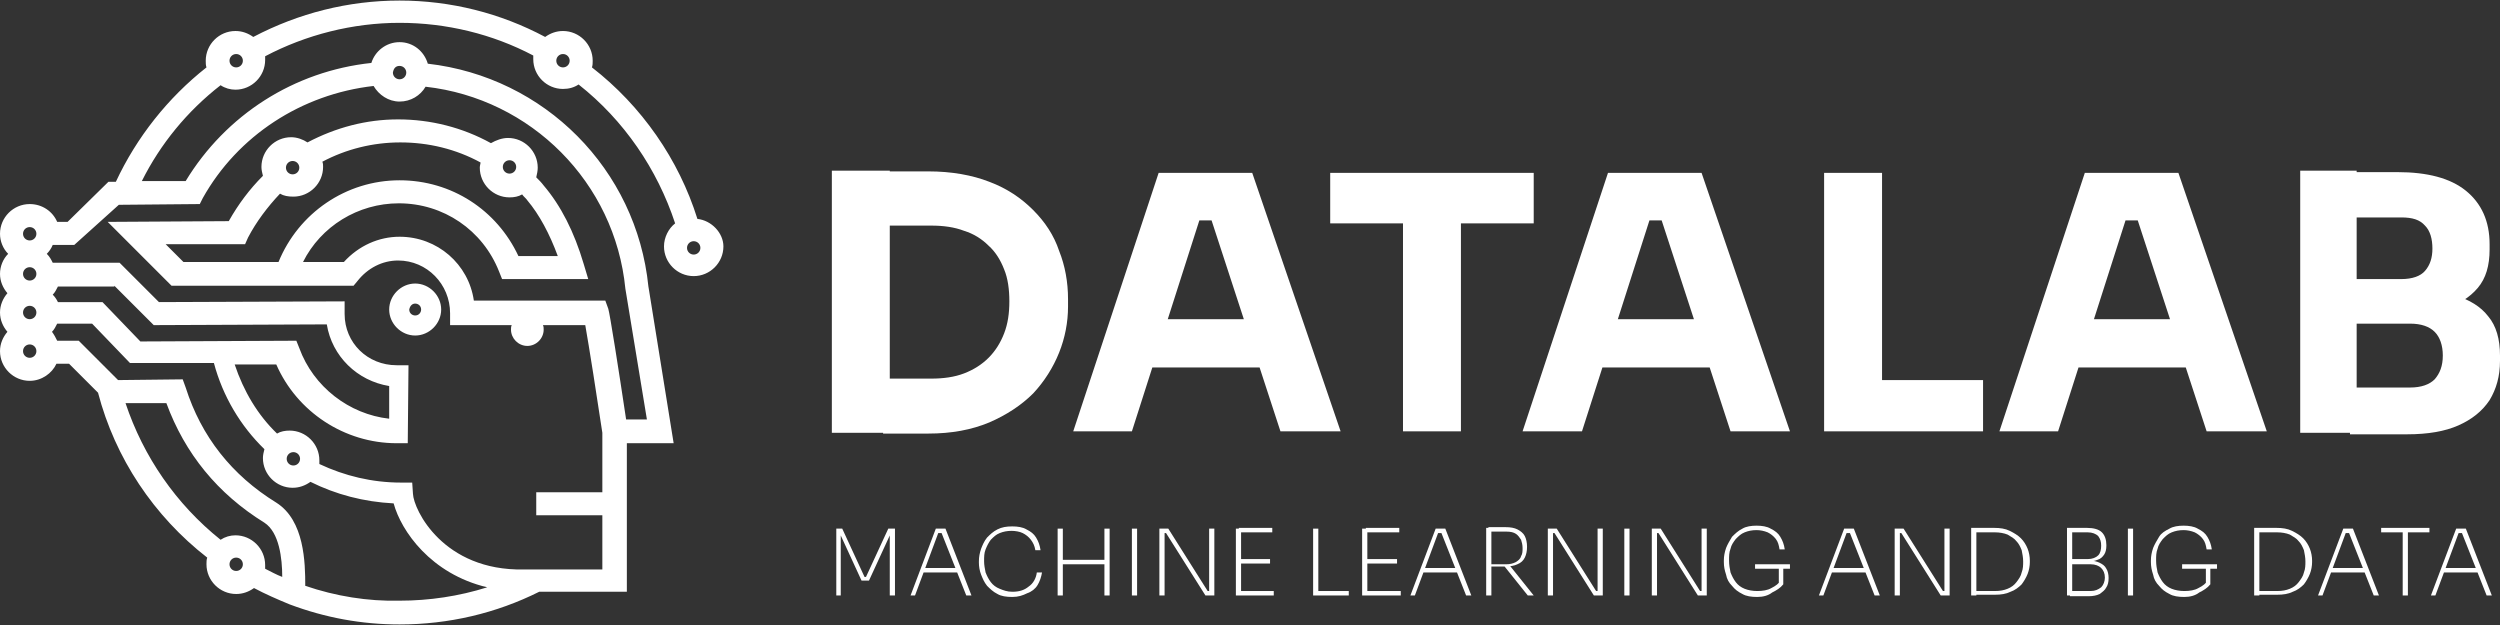 <?xml version="1.0" encoding="UTF-8"?> <svg xmlns="http://www.w3.org/2000/svg" width="800" height="200" viewBox="0 0 800 200" fill="none"><rect x="0" y="0" width="800" height="200" fill="#333333" stroke="none"/><path d="M132.858 107.368C137.374 107.368 141.176 103.565 141.176 99.049C141.176 94.534 137.374 90.731 132.858 90.731C128.342 90.731 124.539 94.534 124.539 99.049C124.539 103.565 128.342 107.368 132.858 107.368ZM132.858 97.148C133.809 97.148 134.759 97.861 134.759 99.049C134.759 100 134.046 100.951 132.858 100.951C131.907 100.951 130.956 100.238 130.956 99.049C131.194 97.861 131.907 97.148 132.858 97.148ZM223.173 70.053C217.231 51.04 205.348 33.927 189.424 21.569C189.661 20.855 189.661 20.142 189.661 19.429C189.661 14.201 185.383 9.923 180.154 9.923C178.015 9.923 176.114 10.636 174.45 11.824C160.19 4.218 144.266 0.178 127.867 0.178C111.467 0.178 95.543 4.218 81.045 11.824C79.382 10.636 77.48 9.923 75.341 9.923C70.113 9.923 65.835 14.201 65.835 19.429C65.835 20.142 65.835 20.855 66.072 21.569C53.713 31.313 43.731 43.91 37.076 58.17H34.7L21.628 71.004H18.3C16.874 67.677 13.547 65.3 9.506 65.3C4.278 65.3 -0 69.578 -0 74.807C-0 77.183 0.95 79.56 2.614 81.224C0.95 82.888 -0 85.264 -0 87.641C-0 90.018 0.95 92.157 2.376 93.82C0.95 95.484 -0 97.623 -0 100C-0 102.377 0.95 104.516 2.376 106.179C0.95 107.843 -0 109.982 -0 112.359C-0 117.588 4.278 121.866 9.506 121.866C13.309 121.866 16.637 119.489 18.062 116.399H22.103L31.372 125.669C36.839 146.584 49.197 165.122 66.31 178.432C66.072 179.145 66.072 179.858 66.072 180.571C66.072 185.799 70.35 190.077 75.579 190.077C77.718 190.077 79.619 189.364 81.283 188.176C84.848 190.077 88.651 191.741 92.691 193.405C104.1 197.683 115.745 199.822 127.867 199.822C143.553 199.822 158.764 196.257 172.549 189.364H200.594V141.83H215.567L207.724 93.108L207.487 91.681C203.684 54.129 174.213 24.658 136.898 20.38C135.71 16.34 132.145 13.488 127.867 13.488C123.589 13.488 120.024 16.34 118.835 20.142C94.117 22.757 72.252 36.779 59.417 57.932H45.395C51.337 46.049 59.893 35.591 70.588 27.273C72.014 28.223 73.678 28.699 75.341 28.699C80.57 28.699 84.848 24.421 84.848 19.192C84.848 18.716 84.848 18.479 84.848 18.003C97.92 11.111 112.893 7.308 127.867 7.308C142.84 7.308 157.576 10.873 170.648 17.766C170.648 18.241 170.648 18.716 170.648 18.954C170.648 24.183 174.926 28.461 180.154 28.461C182.056 28.461 183.719 27.986 185.146 27.035C199.643 38.443 210.339 54.129 216.043 71.48C213.904 73.143 212.478 75.995 212.478 78.847C212.478 84.076 216.756 88.354 221.985 88.354C227.213 88.354 231.491 84.076 231.491 78.847C231.491 74.569 227.689 70.529 223.173 70.053ZM36.601 91.444L49.197 104.04L104.575 103.803C106.239 114.023 114.319 121.866 124.539 123.529V133.987C111.705 132.561 100.297 123.767 95.781 111.408L94.83 109.032L44.919 109.269L32.798 96.673H18.538C18.062 95.722 17.587 95.009 16.874 94.296C17.587 93.583 18.062 92.632 18.538 91.681H36.601V91.444ZM9.506 85.502C10.695 85.502 11.645 86.453 11.645 87.641C11.645 88.829 10.695 89.78 9.506 89.78C8.318 89.78 7.367 88.829 7.367 87.641C7.367 86.453 8.318 85.502 9.506 85.502ZM9.506 97.861C10.695 97.861 11.645 98.812 11.645 100C11.645 101.188 10.695 102.139 9.506 102.139C8.318 102.139 7.367 101.188 7.367 100C7.367 98.812 8.318 97.861 9.506 97.861ZM9.506 72.668C10.695 72.668 11.645 73.618 11.645 74.807C11.645 75.995 10.695 76.946 9.506 76.946C8.318 76.946 7.367 75.995 7.367 74.807C7.367 73.618 8.318 72.668 9.506 72.668ZM9.506 114.498C8.318 114.498 7.367 113.547 7.367 112.359C7.367 111.171 8.318 110.22 9.506 110.22C10.695 110.22 11.645 111.171 11.645 112.359C11.645 113.547 10.695 114.498 9.506 114.498ZM40.166 128.996H53.238C59.18 145.158 69.637 157.992 84.611 167.261C89.364 170.351 90.315 178.669 90.315 184.611C88.413 183.898 86.75 182.947 84.848 181.997C84.848 181.521 84.848 181.284 84.848 180.808C84.848 175.58 80.57 171.301 75.341 171.301C73.678 171.301 72.014 171.777 70.588 172.727C56.328 161.319 45.87 146.108 40.166 128.996ZM75.579 182.71C74.391 182.71 73.44 181.759 73.44 180.571C73.44 179.382 74.391 178.432 75.579 178.432C76.767 178.432 77.718 179.382 77.718 180.571C77.718 181.759 76.767 182.71 75.579 182.71ZM97.682 187.463C97.682 180.095 97.445 166.548 88.413 160.844C74.153 152.05 64.409 139.691 59.417 124.005L58.467 121.39L37.789 121.628L25.193 109.032H18.3C17.825 108.081 17.349 107.13 16.637 106.179C17.349 105.466 17.825 104.516 18.3 103.565H29.471L41.592 116.162H68.449C71.301 126.857 77.005 136.364 84.611 143.732C84.373 144.682 84.135 145.633 84.135 146.584C84.135 151.812 88.413 156.09 93.642 156.09C95.781 156.09 97.682 155.377 99.346 154.189C107.427 158.23 116.458 160.606 125.965 161.082C128.342 169.875 137.849 183.66 155.912 187.938C146.88 190.79 137.374 192.217 127.867 192.217C117.647 192.454 107.427 190.79 97.682 187.463ZM93.88 144.682C95.068 144.682 96.019 145.633 96.019 146.821C96.019 148.01 95.068 148.96 93.88 148.96C92.691 148.96 91.741 148.01 91.741 146.821C91.741 145.633 92.691 144.682 93.88 144.682ZM127.867 21.093C129.055 21.093 130.006 22.044 130.006 23.232C130.006 24.421 129.055 25.371 127.867 25.371C126.678 25.371 125.728 24.421 125.728 23.232C125.965 21.806 126.678 21.093 127.867 21.093ZM63.933 65.3L64.884 63.399C76.054 43.434 96.494 30.125 119.548 27.51C121.212 30.362 124.302 32.501 127.867 32.501C131.432 32.501 134.522 30.6 136.185 27.748C169.935 31.551 196.791 58.407 200.119 92.394L200.356 93.82L207.011 134.225H200.356C197.98 118.301 195.128 100.238 194.652 98.812L193.702 96.197H151.634C149.97 84.551 139.988 75.757 127.867 75.757C121.212 75.757 114.795 78.61 110.041 83.838H96.969C102.674 72.43 114.557 65.062 127.629 65.062C141.889 65.062 154.486 73.618 159.715 86.928L160.665 89.305H188.235L186.809 84.551C183.719 74.094 179.441 65.775 173.975 59.358C173.262 58.407 172.549 57.694 171.598 56.744C171.836 55.793 172.074 54.605 172.074 53.654C172.074 48.425 167.796 44.147 162.567 44.147C160.665 44.147 158.764 44.86 157.1 45.811C148.069 40.82 137.849 38.206 127.391 38.206C117.171 38.206 107.427 40.82 98.395 45.573C96.969 44.623 95.068 43.91 93.167 43.91C87.938 43.91 83.66 48.188 83.66 53.416C83.66 54.367 83.897 55.318 84.135 56.269C79.857 60.547 76.292 65.3 73.202 70.766L34.462 71.004L54.902 91.444H113.131L114.319 90.018C117.647 85.74 122.4 83.363 127.391 83.363C136.661 83.363 144.028 90.969 144.028 100.238V104.04H163.755C163.517 104.516 163.517 104.991 163.517 105.466C163.517 108.319 165.894 110.695 168.746 110.695C171.598 110.695 173.975 108.319 173.975 105.466C173.975 104.991 173.975 104.516 173.737 104.04H187.285C188.473 110.695 191.087 127.332 192.751 138.503V157.516H171.598V164.884H192.751V182.234H167.558C141.889 182.71 132.382 163.221 132.145 157.992L131.907 154.427H128.342C119.073 154.427 110.279 152.288 102.198 148.485C102.198 148.01 102.198 147.772 102.198 147.297C102.198 142.068 97.92 137.79 92.691 137.79C91.265 137.79 89.839 138.027 88.651 138.74C82.472 132.799 77.956 125.193 75.104 116.637H88.413C95.068 131.848 110.279 141.83 126.916 141.83H130.481L130.719 116.875H126.916C117.647 116.875 110.279 109.745 110.279 100.475V96.435L50.861 96.673L38.265 84.076H16.874C16.399 83.125 15.924 82.175 14.973 81.224C15.686 80.511 16.399 79.56 16.874 78.372H23.767L38.027 65.538L63.933 65.3ZM95.781 53.654C95.781 54.843 94.83 55.793 93.642 55.793C92.454 55.793 91.503 54.843 91.503 53.654C91.503 52.466 92.454 51.515 93.642 51.515C94.83 51.515 95.781 52.466 95.781 53.654ZM89.602 61.973C90.79 62.686 92.216 62.923 93.88 62.923C99.109 62.923 103.387 58.645 103.387 53.416C103.387 52.941 103.387 52.228 103.149 51.753C110.754 47.712 119.311 45.573 128.104 45.573C137.136 45.573 145.93 47.712 153.773 51.99C153.773 52.466 153.535 52.941 153.535 53.654C153.535 58.883 157.813 63.161 163.042 63.161C164.468 63.161 165.894 62.923 167.082 62.21C167.558 62.923 168.271 63.399 168.746 64.112C172.549 68.627 175.876 74.807 178.491 81.937H165.894C159.002 67.201 144.504 57.694 127.867 57.694C110.754 57.694 95.543 68.152 89.126 83.838H58.704L53 78.134H78.431L79.382 75.995C81.996 71.004 85.561 66.251 89.602 61.973ZM163.042 55.556C161.854 55.556 160.903 54.605 160.903 53.416C160.903 52.228 161.854 51.277 163.042 51.277C164.23 51.277 165.181 52.228 165.181 53.416C165.181 54.605 164.23 55.556 163.042 55.556ZM75.579 21.569C74.391 21.569 73.44 20.618 73.44 19.429C73.44 18.241 74.391 17.29 75.579 17.29C76.767 17.29 77.718 18.241 77.718 19.429C77.718 20.618 76.767 21.569 75.579 21.569ZM180.154 21.569C178.966 21.569 178.015 20.618 178.015 19.429C178.015 18.241 178.966 17.29 180.154 17.29C181.343 17.29 182.293 18.241 182.293 19.429C182.293 20.618 181.343 21.569 180.154 21.569ZM221.985 81.462C220.796 81.462 219.846 80.511 219.846 79.323C219.846 78.134 220.796 77.183 221.985 77.183C223.173 77.183 224.124 78.134 224.124 79.323C224.124 80.511 223.173 81.462 221.985 81.462Z" fill="white"></path><path d="M266.191 138.504V54.606H284.729V138.504H266.191ZM282.59 138.504V121.154H298.039C301.841 121.154 305.406 120.679 308.496 119.49C311.586 118.302 314.2 116.638 316.339 114.499C318.478 112.36 320.142 109.746 321.33 106.656C322.519 103.566 322.994 100.239 322.994 96.436C322.994 92.633 322.519 89.068 321.33 86.216C320.142 83.127 318.478 80.512 316.339 78.611C314.2 76.472 311.586 74.808 308.496 73.858C305.406 72.669 301.841 72.194 298.039 72.194H282.59V54.844H297.088C304.456 54.844 311.111 56.032 316.577 58.171C322.281 60.31 326.797 63.4 330.6 67.203C334.402 71.005 337.254 75.284 338.918 80.275C340.819 85.028 341.77 90.257 341.77 95.723V98.1C341.77 103.091 340.819 108.082 338.918 112.836C337.017 117.589 334.165 122.105 330.6 125.907C326.797 129.71 322.043 132.8 316.577 135.177C310.873 137.553 304.456 138.742 297.088 138.742H282.59V138.504Z" fill="white"></path><path d="M343.434 138.028L370.766 55.318H400.713L428.996 138.028H409.744L386.928 68.152L392.87 70.529H378.372L384.551 68.152L362.21 138.028H343.434ZM364.349 117.588L370.053 102.139H402.377L408.081 117.588H364.349Z" fill="white"></path><path d="M425.667 71.48V55.318H490.789V71.48H425.667ZM448.959 138.028V69.341H467.498V138.028H448.959Z" fill="white"></path><path d="M487.224 138.028L514.556 55.318H544.503L572.786 138.028H553.772L530.956 68.152L536.897 70.529H522.399L528.579 68.152L506.238 138.028H487.224ZM508.139 117.588L513.843 102.139H546.167L551.871 117.588H508.139Z" fill="white"></path><path d="M583.716 138.028V55.318H602.255V138.028H583.716ZM600.116 138.028V121.628H634.578V138.028H600.116Z" fill="white"></path><path d="M639.811 138.028L667.143 55.318H697.089L725.372 138.028H706.121L683.304 68.152L689.246 70.529H674.748L680.928 68.152L658.587 138.028H639.811ZM660.488 117.588L666.192 102.139H698.515L704.219 117.588H660.488Z" fill="white"></path><path d="M736.067 138.504V54.606H754.13V138.504H736.067ZM751.991 100.476V89.306H768.39C771.955 89.306 774.57 88.355 775.996 86.691C777.659 84.79 778.372 82.413 778.372 79.561C778.372 76.472 777.659 73.857 775.996 72.193C774.332 70.292 771.955 69.579 768.39 69.579H751.991V55.081H767.202C776.709 55.081 784.076 56.983 789.068 61.023C794.059 65.063 796.673 70.767 796.673 78.135V79.799C796.673 85.028 795.485 89.068 792.87 92.158C790.256 95.248 786.691 97.387 782.413 98.813C777.897 100.239 772.906 100.714 767.202 100.714H751.991V100.476ZM751.991 138.504V124.006H771.242C774.807 124.006 777.422 123.055 779.085 121.391C780.749 119.49 781.7 117.113 781.7 113.786C781.7 110.459 780.749 107.844 779.085 106.18C777.422 104.517 774.807 103.566 771.242 103.566H751.991V92.395H770.529C776.233 92.395 781.462 93.109 785.74 94.534C790.256 95.96 793.821 98.1 796.198 101.189C798.812 104.279 800 108.557 800 113.786V115.45C800 120.441 798.812 124.481 796.673 128.046C794.296 131.611 790.969 134.226 786.691 136.127C782.413 138.028 776.946 138.979 770.292 138.979H751.991V138.504Z" fill="white"></path><path d="M267.614 190.553V169.162H269.515L276.645 184.611H277.12L284.251 169.162H286.39V190.553H284.726V170.826H284.964L278.071 185.799H275.694L268.802 170.826H269.04V190.553H267.614Z" fill="white"></path><path d="M291.381 190.553L299.462 169.162H302.551L310.87 190.553H309.206L301.125 170.113L302.076 170.588H299.462L300.412 170.113L292.807 190.553H291.381ZM295.184 183.185L295.659 181.759H306.354L306.83 183.185H295.184Z" fill="white"></path><path d="M323.942 191.028C322.041 191.028 320.377 190.79 319.189 190.077C317.763 189.364 316.812 188.413 315.861 187.463C314.911 186.274 314.435 185.086 313.96 183.897C313.485 182.709 313.247 181.283 313.247 180.095V179.619C313.247 178.193 313.485 177.005 313.96 175.579C314.435 174.391 314.911 173.202 315.861 172.014C316.812 171.063 317.763 170.113 319.189 169.4C320.615 168.687 322.041 168.449 323.942 168.449C325.606 168.449 327.269 168.687 328.458 169.4C329.884 170.113 330.835 170.826 331.548 172.014C332.261 173.202 332.736 174.391 332.974 176.054H331.31C331.072 174.628 330.597 173.678 329.884 172.727C329.171 171.776 328.22 171.063 327.269 170.588C326.319 170.113 324.893 169.875 323.704 169.875C322.278 169.875 321.09 170.113 319.902 170.588C318.713 171.063 318 171.776 317.05 172.727C316.337 173.678 315.861 174.628 315.386 175.817C314.911 177.005 314.911 178.193 314.911 179.619C314.911 180.808 315.148 181.996 315.386 183.184C315.861 184.373 316.337 185.324 317.05 186.274C317.763 187.225 318.713 187.938 319.902 188.413C321.09 188.889 322.278 189.364 323.942 189.364C326.081 189.364 327.745 188.889 329.171 187.7C330.597 186.75 331.548 185.086 331.785 183.184H333.449C333.211 184.61 332.736 186.037 332.023 187.225C331.31 188.413 330.121 189.364 328.695 189.839C327.269 190.552 325.843 191.028 323.942 191.028Z" fill="white"></path><path d="M338.442 190.553V169.162H340.106V190.553H338.442ZM339.393 180.57V179.144H353.653V180.57H339.393ZM353.415 190.553V169.162H355.079V190.553H353.415Z" fill="white"></path><path d="M362.205 190.553V169.162H363.869V190.553H362.205Z" fill="white"></path><path d="M371.001 190.553V169.162H373.854L386.45 189.126H387.401L386.925 189.602V169.162H388.589V190.553H385.737L373.14 170.588H372.19L372.665 170.113V190.553H371.001Z" fill="white"></path><path d="M395.481 190.552V169.162H397.145V190.552H395.481ZM396.432 170.35V168.924H407.127V170.35H396.432ZM396.432 180.332V178.906H406.414V180.332H396.432ZM396.432 190.552V189.126H407.602V190.552H396.432Z" fill="white"></path><path d="M420.2 190.553V169.162H421.863V190.553H420.2ZM421.15 190.553V189.126H431.608V190.553H421.15Z" fill="white"></path><path d="M435.884 190.552V169.162H437.547V190.552H435.884ZM437.072 170.35V168.924H447.767V170.35H437.072ZM437.072 180.332V178.906H447.054V180.332H437.072ZM437.072 190.552V189.126H448.242V190.552H437.072Z" fill="white"></path><path d="M451.33 190.553L459.411 169.162H462.501L470.819 190.553H469.156L461.075 170.113L462.026 170.588H459.411L460.362 170.113L452.756 190.553H451.33ZM455.133 183.185L455.608 181.759H466.304L466.779 183.185H455.133Z" fill="white"></path><path d="M475.577 190.553V168.925H477.241V190.553H475.577ZM476.29 181.997V180.57H481.995C483.183 180.57 484.134 180.333 485.084 179.857C485.797 179.382 486.51 178.907 486.748 177.956C487.223 177.243 487.223 176.292 487.223 175.342C487.223 174.391 486.986 173.44 486.748 172.727C486.273 172.014 485.797 171.301 485.084 170.826C484.371 170.351 483.421 170.113 481.995 170.113H476.29V168.687H481.757C483.421 168.687 484.609 168.925 485.56 169.4C486.51 169.875 487.461 170.588 487.936 171.539C488.412 172.49 488.649 173.678 488.649 174.866V175.104C488.649 176.292 488.412 177.481 487.936 178.431C487.461 179.382 486.748 180.095 485.56 180.57C484.609 181.046 483.183 181.283 481.757 181.283H476.29V181.997ZM488.887 190.553L481.281 181.046H483.183L490.788 190.553H488.887Z" fill="white"></path><path d="M495.303 190.553V169.162H498.155L510.752 189.126H511.702L511.227 189.602V169.162H512.891V190.553H510.039L497.442 170.588H496.491L496.967 170.113V190.553H495.303Z" fill="white"></path><path d="M519.783 190.553V169.162H521.446V190.553H519.783Z" fill="white"></path><path d="M528.578 190.553V169.162H531.43L544.027 189.126H544.977L544.502 189.602V169.162H546.166V190.553H543.314L530.717 170.588H529.766L530.242 170.113V190.553H528.578Z" fill="white"></path><path d="M562.328 191.028C560.427 191.028 558.763 190.79 557.575 190.077C556.149 189.364 555.198 188.651 554.247 187.463C553.296 186.512 552.583 185.324 552.346 183.898C551.87 182.472 551.633 181.284 551.633 179.858V179.382C551.633 177.956 551.87 176.768 552.346 175.342C552.821 174.153 553.534 172.965 554.247 171.777C555.198 170.826 556.149 169.875 557.575 169.162C558.763 168.449 560.427 168.212 562.09 168.212C563.754 168.212 565.418 168.449 566.606 169.162C568.032 169.875 568.983 170.588 569.696 171.777C570.409 172.965 570.884 174.153 571.122 175.817H569.458C569.22 174.391 568.983 173.44 568.27 172.49C567.557 171.539 566.606 170.826 565.655 170.351C564.467 169.875 563.279 169.638 562.09 169.638C560.664 169.638 559.476 169.875 558.288 170.351C557.099 170.826 556.386 171.539 555.436 172.49C554.723 173.44 554.01 174.391 553.772 175.579C553.296 176.768 553.297 177.956 553.297 179.382C553.297 180.808 553.534 181.997 553.772 183.185C554.247 184.373 554.723 185.324 555.436 186.275C556.149 187.225 557.099 187.938 558.288 188.414C559.476 188.889 560.902 189.127 562.328 189.127C563.992 189.127 565.655 188.889 566.844 188.176C568.27 187.463 569.22 186.75 569.934 185.562L569.22 187.701V181.284H570.647V186.988C569.696 188.176 568.507 188.889 567.081 189.602C565.893 190.553 564.229 191.028 562.328 191.028ZM561.615 181.997V180.571H572.786V181.997H561.615Z" fill="white"></path><path d="M582.051 190.553L590.132 169.162H593.221L601.54 190.553H599.876L591.795 170.113L592.746 170.588H590.132L591.082 170.113L583.477 190.553H582.051ZM585.854 183.185L586.329 181.759H597.024L597.499 183.185H585.854Z" fill="white"></path><path d="M606.294 190.553V169.162H609.146L621.742 189.126H622.693L622.218 189.602V169.162H623.881V190.553H621.029L608.433 170.588H607.482L607.957 170.113V190.553H606.294Z" fill="white"></path><path d="M630.773 190.552V168.924H632.437V190.552H630.773ZM631.962 190.552V189.126H638.379C640.043 189.126 641.231 188.888 642.419 188.413C643.608 187.938 644.558 187.225 645.271 186.274C645.984 185.323 646.697 184.373 646.935 183.184C647.41 181.996 647.41 180.808 647.41 179.619C647.41 178.431 647.173 177.243 646.935 176.054C646.46 174.866 645.984 173.915 645.271 173.202C644.558 172.251 643.608 171.776 642.419 171.063C641.231 170.588 639.805 170.35 638.379 170.35H631.962V168.924H638.141C640.043 168.924 641.706 169.162 643.132 169.875C644.558 170.588 645.747 171.301 646.697 172.251C647.648 173.202 648.361 174.391 648.836 175.579C649.312 176.767 649.549 178.193 649.549 179.382V179.857C649.549 181.045 649.312 182.471 648.836 183.66C648.361 184.848 647.648 186.036 646.935 186.987C645.984 187.938 644.796 188.888 643.37 189.364C641.944 190.077 640.28 190.314 638.379 190.314H631.962V190.552Z" fill="white"></path><path d="M661.439 190.552V168.924H663.103V190.552H661.439ZM662.39 180.095V178.906H668.094C669.52 178.906 670.709 178.431 671.422 177.718C672.135 177.005 672.372 175.817 672.372 174.628C672.372 173.44 672.135 172.489 671.422 171.538C670.709 170.825 669.52 170.35 668.094 170.35H662.39V168.924H667.857C669.996 168.924 671.659 169.399 672.61 170.35C673.561 171.301 674.036 172.727 674.036 174.391V174.628C674.036 175.817 673.798 176.767 673.323 177.48C672.848 178.193 672.135 178.906 671.184 179.144C670.233 179.619 669.045 179.619 667.857 179.619H662.39V180.095ZM662.39 190.552V189.126H669.045C670.471 189.126 671.422 188.651 672.372 187.938C673.085 187.225 673.561 186.036 673.561 184.848C673.561 183.422 673.085 182.471 672.372 181.758C671.659 181.045 670.471 180.57 669.045 180.57H662.39V179.382H668.57C669.758 179.382 670.946 179.619 671.897 180.095C672.848 180.57 673.561 181.045 674.036 181.996C674.511 182.709 674.749 183.897 674.749 184.848V185.086C674.749 186.274 674.511 187.225 674.036 187.938C673.561 188.888 672.848 189.364 671.897 190.077C670.946 190.552 669.758 190.79 668.332 190.79H662.39V190.552Z" fill="white"></path><path d="M680.924 190.553V169.162H682.588V190.553H680.924Z" fill="white"></path><path d="M698.987 191.028C697.085 191.028 695.422 190.79 694.233 190.077C692.807 189.364 691.857 188.651 690.906 187.463C689.955 186.512 689.242 185.324 689.004 183.898C688.529 182.472 688.292 181.284 688.292 179.858V179.382C688.292 177.956 688.529 176.768 689.004 175.342C689.48 174.153 690.193 172.965 690.906 171.777C691.619 170.588 692.807 169.875 694.233 169.162C695.422 168.449 697.085 168.212 698.749 168.212C700.413 168.212 702.076 168.449 703.265 169.162C704.691 169.875 705.642 170.588 706.355 171.777C707.068 172.965 707.543 174.153 707.781 175.817H706.117C705.879 174.391 705.642 173.44 704.929 172.49C704.215 171.539 703.265 170.826 702.314 170.351C701.126 169.875 699.937 169.638 698.749 169.638C697.323 169.638 696.135 169.875 694.946 170.351C693.758 170.826 693.045 171.539 692.094 172.49C691.381 173.44 690.668 174.391 690.431 175.579C689.955 176.768 689.955 177.956 689.955 179.382C689.955 180.808 690.193 181.997 690.431 183.185C690.906 184.373 691.381 185.324 692.094 186.275C692.807 187.225 693.758 187.938 694.946 188.414C696.135 188.889 697.561 189.127 698.987 189.127C700.65 189.127 702.314 188.889 703.502 188.176C704.928 187.463 705.879 186.75 706.592 185.562L705.879 187.701V181.284H707.305V186.988C706.355 188.176 705.166 188.889 703.74 189.602C702.552 190.553 700.888 191.028 698.987 191.028ZM698.274 181.997V180.571H709.444V181.997H698.274Z" fill="white"></path><path d="M721.331 190.552V168.924H722.994V190.552H721.331ZM722.281 190.552V189.126H728.698C730.362 189.126 731.55 188.888 732.739 188.413C733.927 187.938 734.878 187.225 735.591 186.274C736.304 185.323 737.017 184.373 737.255 183.184C737.73 181.996 737.73 180.808 737.73 179.619C737.73 178.431 737.492 177.243 737.255 176.054C736.779 174.866 736.304 173.915 735.591 173.202C734.878 172.251 733.927 171.776 732.739 171.063C731.55 170.588 730.124 170.35 728.698 170.35H722.281V168.924H728.461C730.362 168.924 732.026 169.162 733.452 169.875C734.878 170.588 736.066 171.301 737.017 172.251C737.968 173.202 738.681 174.391 739.156 175.579C739.631 176.767 739.869 178.193 739.869 179.382V179.857C739.869 181.045 739.631 182.471 739.156 183.66C738.681 184.848 737.968 186.036 737.255 186.987C736.304 187.938 735.116 188.888 733.69 189.364C732.263 190.077 730.6 190.314 728.698 190.314H722.281V190.552Z" fill="white"></path><path d="M741.772 190.553L749.853 169.162H752.943L761.261 190.553H759.598L751.517 170.113L752.468 170.588H749.853L750.804 170.113L743.199 190.553H741.772ZM745.575 183.185L746.051 181.759H756.746L757.221 183.185H745.575Z" fill="white"></path><path d="M761.97 170.35V168.924H777.418V170.35H761.97ZM768.862 190.552V170.112H770.526V190.552H768.862Z" fill="white"></path><path d="M777.897 190.553L785.978 169.162H789.068L797.386 190.553H795.722L787.642 170.113L788.592 170.588H785.978L786.929 170.113L779.323 190.553H777.897ZM781.7 183.185L782.175 181.759H792.87L793.346 183.185H781.7Z" fill="white"></path></svg> 
